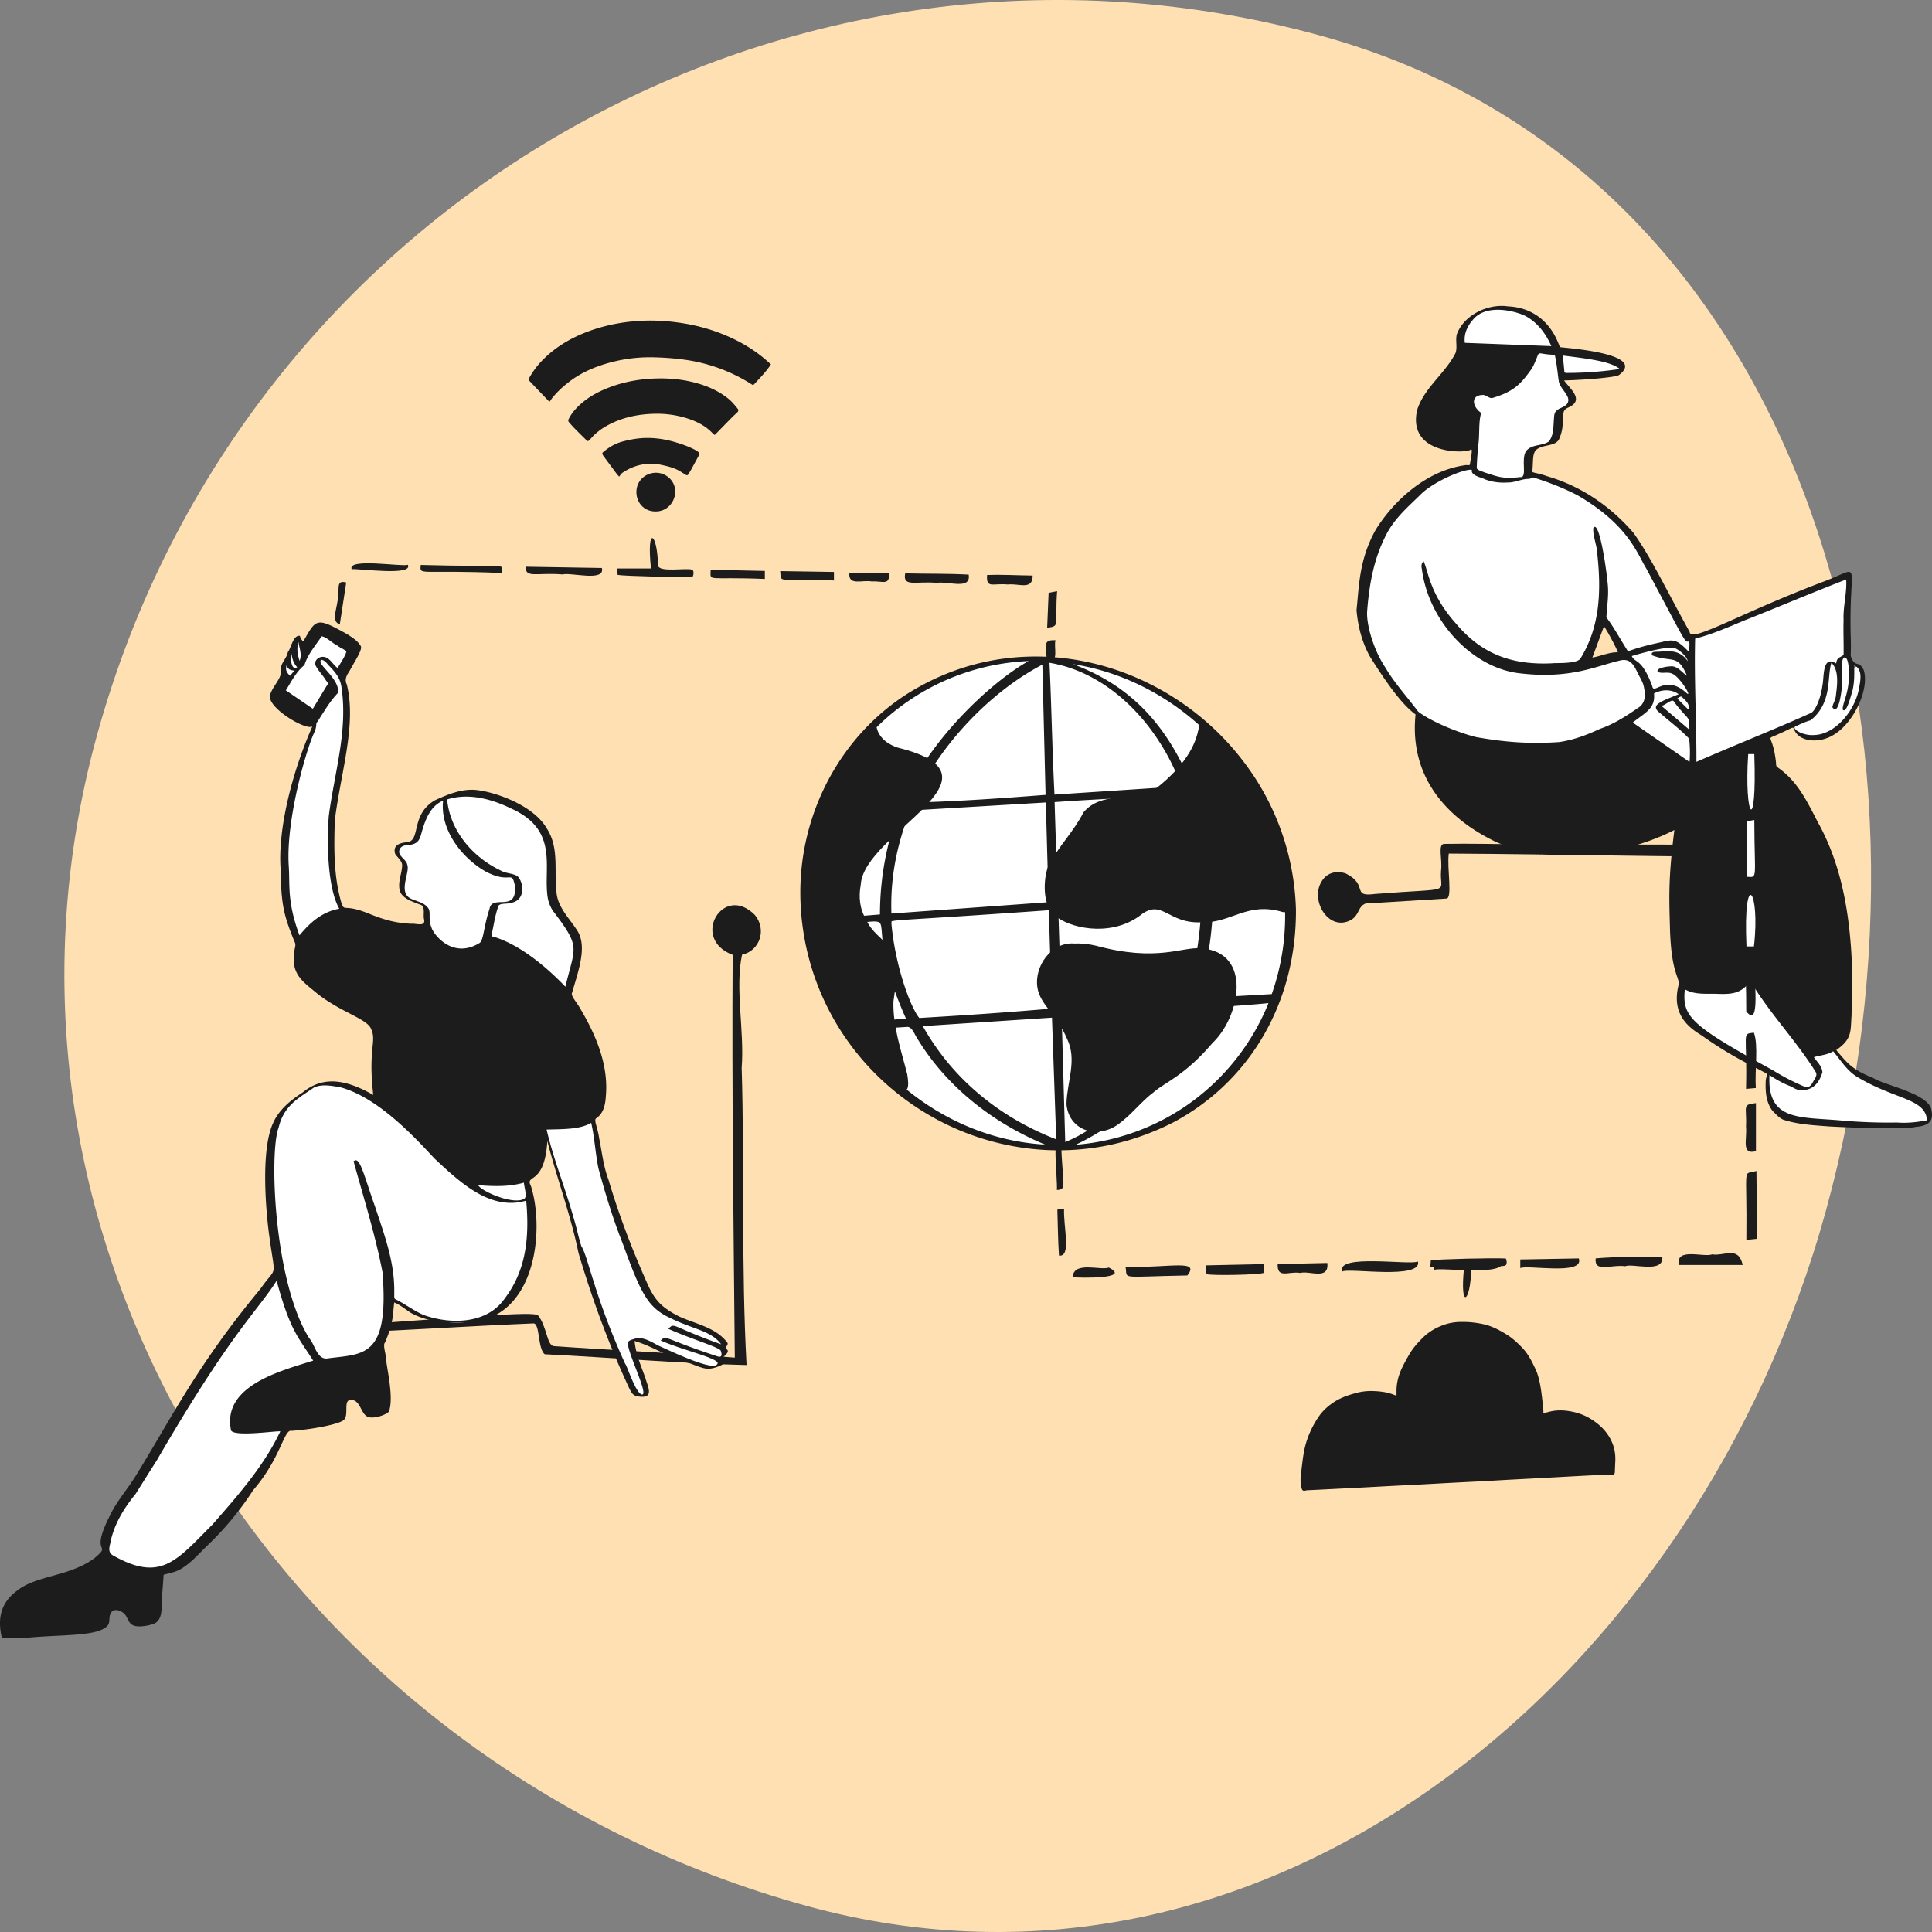 <svg width="120" height="120" viewBox="0 0 120 120" fill="none" xmlns="http://www.w3.org/2000/svg"><rect x="0" y="0" width="120" height="120" fill="#808080" stroke="none"/><g clip-path="url(#a)"><path d="M82.041 2.219c29.911 8.225 39.596 43.066 31.371 72.977-7.935 28.857-34.454 51.117-63.311 43.182-32.017-8.804-52.88-40.694-44.077-72.71C15.09 12.698 49.071-6.847 82.041 2.219Z" fill="#FFE0B3"/><g clip-path="url(#b)"><path d="M45.507 59.307c-2.662-1.002-.577-4.467 1.38-2.474.753.909.3 2.228-.798 2.467-.445 2.072.155 4.74-.022 7.023.182 6.166-.032 12.286.303 18.463-4.161-.097-8.342-.465-12.533-.67-.453-.34-.288-1.953-.714-1.915-4.152.166-8.346.464-12.555.611-.22.062-.513-.145-.33-.4 9.67-.672 12.604-.933 13.163-.735.587.714.555 1.936 1.026 1.936 3.882.275 7.442.416 11.213.711-.08-8.355-.187-16.673-.133-25.017Z" fill="#1C1C1C"/></g><g clip-path="url(#c)"><path d="M89.986 53.018c-.124.912.258 2.83-.164 2.794l-4.403.272c-1.255-.146-.778.763-1.632 1.119-1.333.577-2.44-1.336-1.673-2.496.33-.513.92-.653 1.483-.45 1.444.724.295 1.471 1.81 1.269 5.04-.399 3.983.034 4.1-1.454.095-.687-.233-1.665.21-1.656 1.59-.03 3.123.017 4.732.02 19.472.09 15.791-.177 16.252.778-6.892.028-13.782-.16-20.715-.196Z" fill="#1C1C1C"/></g><g clip-path="url(#d)"><path d="M21.962 72.131c.436-.444.906 1.756 1.024 1.9.407 1.254.877 2.442 1.172 3.738.569 1.773.112 2.846.462 2.956 5.62 3.68 8.677-.78 8.062-6.152-2.898.855-5.576-2.586-7.065-4.066-1.476-1.35-2.959-2.627-4.588-2.999-.562-.089-1.216-.19-1.68.127-1.134.805-1.69 1.137-2.009 2.287-.94 3.702.368 10.843 1.77 13.034.604.918.682 1.503 1.234 1.42 1.195-.166 2.313-.142 2.908-1.04 1.715-2.993-.747-8.737-1.29-11.205Z" fill="#fff"/><path d="M20.244 84.465a.752.752 0 0 0 .112-.008c.183-.026.368-.047.546-.068.974-.112 1.895-.218 2.418-1.008 1.362-2.377.161-6.356-.716-9.261-.232-.767-.432-1.431-.552-1.957.022-.013.036-.009.043-.007.227.055.514.99.652 1.44.09.293.13.417.165.472.116.356.238.712.357 1.055.295.857.6 1.744.81 2.664l.001.007c.316.985.312 1.75.309 2.256-.003.42-.004.677.195.75 1.545 1.01 2.807 1.357 3.809 1.357.85 0 1.513-.25 2.007-.554.904-.557 1.601-1.525 2.016-2.8.403-1.237.523-2.704.347-4.24l-.011-.096-.094.027c-2.459.726-4.78-1.729-6.317-3.353a30.29 30.29 0 0 0-.667-.692c-1.509-1.38-2.996-2.648-4.627-3.02l-.006-.001c-.554-.088-1.245-.198-1.739.14l-.205.145c-.986.696-1.529 1.08-1.835 2.187-.968 3.808.403 10.949 1.779 13.1.174.264.302.497.415.702.248.451.42.763.788.763Zm1.838-12.475a.247.247 0 0 0-.178.084l-.032.031.01.044c.119.54.326 1.225.565 2.018.869 2.877 2.059 6.817.734 9.128-.479.722-1.322.82-2.297.932-.18.02-.365.042-.552.067-.323.049-.45-.157-.733-.671a9.858 9.858 0 0 0-.421-.713c-.676-1.057-1.363-3.38-1.75-5.917-.43-2.813-.433-5.382-.008-7.051.29-1.05.785-1.399 1.771-2.095l.205-.145c.438-.3 1.064-.201 1.617-.113 1.591.364 3.06 1.616 4.549 2.978.197.197.422.434.66.686 1.367 1.445 3.345 3.536 5.528 3.536.284 0 .571-.035.861-.112.327 3.065-.57 5.722-2.297 6.787-1.038.64-2.86 1.02-5.65-.807l-.009-.006-.01-.004c-.096-.03-.095-.267-.093-.597.003-.515.008-1.294-.315-2.303-.211-.928-.518-1.817-.814-2.677a65.06 65.06 0 0 1-.36-1.064l-.004-.015-.01-.012a3.97 3.97 0 0 1-.145-.431c-.248-.806-.477-1.48-.77-1.551a.227.227 0 0 0-.052-.007ZM17.41 88.906c-3.053.155-3.433.494-3.006-1.334.824-2.005 3.197-2.418 5.049-3.06-1.584-2.253-1.797-3.318-2.273-4.962-5.397 7.194-6.135 9.08-7.452 11.175-1.325 2.242-2.707 3.574-2.925 5.378-.203.966 2.963 1.528 3.42 1.081 2.438-1.038 6.814-7.119 7.187-8.278Z" fill="#fff"/><path d="M9.496 97.557c.37 0 .678-.057.844-.186 2.493-1.097 6.884-7.174 7.278-8.399l.097-.3-.316.016c-.454.023-.845.05-1.19.073-.924.064-1.535.106-1.677-.06-.12-.141-.023-.62.08-1.063.66-1.579 2.354-2.109 3.992-2.622.32-.1.623-.195.92-.298l.273-.095-.166-.237c-1.425-2.027-1.717-3.055-2.121-4.478l-.12-.418-.122-.42-.262.35c-4.192 5.586-5.588 7.994-6.607 9.752-.301.52-.562.969-.856 1.436l-.003.006a31.816 31.816 0 0 1-1.22 1.874c-.844 1.23-1.574 2.293-1.732 3.58-.049.25.025.615.635.95.582.32 1.546.539 2.273.539Zm7.576-8.415c-.83 1.656-4.758 6.915-6.934 7.841l-.037.016-.03.029c-.2.196-1.73.106-2.638-.392-.174-.096-.459-.286-.416-.488l.003-.019c.143-1.184.812-2.16 1.66-3.395.382-.556.814-1.186 1.234-1.896.297-.473.56-.925.862-1.447.992-1.712 2.343-4.042 6.316-9.358.384 1.352.692 2.433 2.016 4.365-.205.067-.415.133-.634.202-1.659.52-3.54 1.108-4.272 2.889l-.007.016-.004.017c-.18.772-.224 1.188.01 1.462.283.333.833.295 2.038.213.251-.018.527-.037.833-.055ZM33.95 70.16c1.717 5.807 4.023 13.596 5.837 16.428.391.176.033-.612.011-.757-.25-.845-.71-1.577-.8-2.447.625-.647 1.486.006 2.138.31.737.34 1.407.628 2.184.88 1.024.44 1.531.273 1.059-.124-1.092-.438-2.24-.707-3.342-1.186.377-.429.962.18 1.4.239.695.138 2.53 1.169 2.376.545.024-.477-3.233-1.336-3.3-1.508.263-.369.53-.11.869.014.821.32 1.561.67 2.398.94.003 0 .006-.003.004-.006-1.096-1.257-3.091-1.135-4.259-2.377-1.063-1.247-1.406-2.853-2.024-4.338-1.817-4.924-1.402-5.469-1.781-7.032-.85.468-1.823.371-2.77.419Z" fill="#fff"/><path d="M39.884 86.696a.154.154 0 0 0 .107-.04c.116-.105.044-.358-.063-.678-.022-.066-.045-.134-.049-.16l-.002-.01a9.713 9.713 0 0 0-.342-.923c-.201-.49-.391-.954-.45-1.471.473-.455 1.107-.12 1.668.177.121.065.237.125.348.178.751.346 1.41.628 2.19.882.68.29 1.198.348 1.322.146.047-.077.055-.212-.181-.41l-.01-.008-.012-.005c-.5-.2-1.018-.368-1.52-.53a21.303 21.303 0 0 1-1.7-.604c.181-.109.415-.009.73.149.17.085.345.173.507.195.22.044.574.188.948.34.79.32 1.281.504 1.463.346.042-.036.085-.105.057-.23-.009-.34-.986-.704-2.36-1.18-.36-.125-.759-.263-.904-.335.14-.15.272-.099.509.013.068.032.138.065.214.093.279.109.554.223.82.334.529.22 1.028.427 1.581.606l.06.02.037-.054a.086.086 0 0 0-.006-.102c-.57-.653-1.38-.945-2.165-1.228-.754-.272-1.533-.553-2.096-1.152-.761-.893-1.158-2.003-1.542-3.077-.146-.408-.297-.83-.466-1.236-1.3-3.521-1.453-4.79-1.577-5.809a9.941 9.941 0 0 0-.2-1.212l-.026-.104-.093.052c-.66.363-1.385.377-2.153.392-.19.003-.388.007-.582.017l-.104.005.03.1c1.696 5.737 4.018 13.595 5.846 16.45l.013.02.023.01a.322.322 0 0 0 .13.033Zm-.165-.847c.007.04.027.1.054.181.036.108.144.431.11.502a.123.123 0 0 1-.04-.01c-1.804-2.836-4.099-10.58-5.785-16.285.158-.007.318-.01.474-.013.719-.013 1.462-.028 2.133-.362.088.39.128.718.173 1.091.125 1.028.28 2.306 1.587 5.848.169.407.319.826.464 1.232.389 1.088.791 2.213 1.574 3.13.593.632 1.39.92 2.163 1.198.692.25 1.352.487 1.867.949-.428-.151-.833-.32-1.256-.496a40.048 40.048 0 0 0-.826-.336 2.433 2.433 0 0 1-.202-.088c-.242-.114-.516-.243-.762.103l-.025.035.016.041c.034.089.215.158 1.042.445.476.165 1.067.37 1.52.565.703.304.733.44.731.465v.012l.003.012c.004.019.014.065-.003.079-.12.103-.826-.184-1.294-.375-.382-.155-.742-.301-.983-.35-.14-.018-.296-.096-.461-.18-.34-.17-.726-.364-1.017-.032l-.075.084.103.045c.605.263 1.23.465 1.836.66.495.16 1.006.326 1.496.522.138.118.144.18.137.19-.033.055-.374.108-1.12-.211l-.007-.003c-.774-.252-1.43-.533-2.176-.877a8.01 8.01 0 0 1-.34-.174c-.592-.312-1.328-.702-1.89-.12l-.026.028.003.038c.057.556.265 1.064.467 1.556.119.29.242.59.335.901Zm-11.95-36.192c.205 2.333 2.279 4.164 3.868 4.6.765.015.979.93.655 1.495-.281.392-.78.343-1.234.424-.33.303-.336 1.227-.452 1.537-.032.316-.246.425.18.507 1.718.605 3.075 1.787 4.33 3.066 1.255-4.138-.257-2.894-1.096-5.511-.197-1.324.195-2.78-.447-3.992-.887-1.76-4.357-2.705-5.804-2.126Z" fill="#fff"/><path d="m35.218 61.702.107-.352c.85-2.804.449-3.276-.158-3.991-.307-.362-.655-.771-.934-1.634-.066-.458-.06-.948-.054-1.422.01-.885.022-1.8-.413-2.622-.427-.847-1.454-1.594-2.816-2.045-1.254-.415-2.504-.484-3.262-.181l-.15.06.014.161c.205 2.333 2.25 4.304 4.027 4.791l.026.008h.028c.216.004.378.1.483.284a.95.95 0 0 1-.007.875c-.163.216-.441.248-.764.284-.106.012-.216.024-.325.044l-.063.011-.046.043c-.278.254-.36.78-.426 1.203a2.815 2.815 0 0 1-.083.417l-.01.027-.003.028a.824.824 0 0 1-.043.177c-.03.096-.073.227.003.357.076.128.226.176.379.206 1.726.611 3.054 1.807 4.233 3.008l.257.263Zm-6.379-11.998c.588 0 1.285.118 1.974.346 1.235.41 2.194 1.094 2.566 1.831.385.728.375 1.548.364 2.417-.006.497-.013 1.011.061 1.509l.003.018.005.017c.307.957.704 1.424 1.023 1.8.524.617.824.97.176 3.23-1.919-1.901-3.174-2.513-4.153-2.857l-.031-.009a1.147 1.147 0 0 1-.063-.013c.02-.06.043-.136.056-.23.04-.122.066-.287.095-.477.046-.292.113-.722.253-.907l.226-.028c.376-.042.8-.09 1.075-.472l.013-.019c.228-.399.233-.928.013-1.317a.965.965 0 0 0-.825-.503c-.783-.221-1.65-.788-2.326-1.52-.533-.576-1.184-1.505-1.34-2.713.236-.069.52-.103.835-.103Z" fill="#fff"/><path d="M27.518 49.73c-1.718.858-.847 2.794-2.235 2.764-.183.021-.362.07-.454.246-.201.437.483.654.486 1.064-.43 2.847.136 1.463 1.295 2.62.175.352-.012.755.169 1.118.484 1.323 2.1 1.767 3.076.96.302-.675.3-1.454.585-2.164.281-.729 1.818.304 1.51-1.464-.046-.19-.118-.421-.353-.391-2.158.127-4.393-2.887-4.079-4.753Z" fill="#fff"/><path d="M28.713 58.99c.44 0 .857-.146 1.194-.425l.015-.012.008-.017c.16-.36.238-.751.313-1.13.068-.346.139-.703.273-1.038.09-.234.345-.25.64-.268.274-.017.584-.036.765-.265.154-.196.19-.514.11-.975-.037-.153-.121-.5-.444-.459-.884.052-1.872-.452-2.71-1.384-.92-1.027-1.435-2.343-1.278-3.274l.027-.158-.144.072c-.902.45-1.117 1.192-1.29 1.787-.165.57-.284.98-.907.969h-.011c-.181.021-.404.073-.517.29-.137.297.058.506.231.691.124.133.242.259.246.405-.28 1.857-.151 1.976.386 2.137.23.068.544.162.923.537.071.153.07.321.067.5-.002.197-.004.402.094.601a2.162 2.162 0 0 0 2.01 1.415Zm1.075-.539c-.432.35-1.008.461-1.582.306a1.998 1.998 0 0 1-1.35-1.243l-.004-.009c-.082-.165-.08-.343-.078-.53.002-.195.004-.395-.09-.587l-.007-.012-.01-.01a2.109 2.109 0 0 0-1-.587c-.417-.125-.543-.162-.27-1.962v-.013c-.001-.213-.148-.37-.29-.521-.181-.195-.289-.324-.203-.508.06-.115.171-.174.384-.199.744.014.898-.52 1.061-1.086.163-.56.346-1.192 1.068-1.613-.086.963.437 2.244 1.34 3.25.87.969 1.906 1.493 2.845 1.437.137-.017.206.07.269.33.07.406.045.683-.078.84-.136.172-.384.187-.647.203-.307.019-.654.04-.782.371-.14.348-.212.713-.282 1.067-.075.38-.146.74-.294 1.076Zm-9.854-17.473c-.063.154-.01.241.107.376.47.595 1.386 1.447.71 1.921-.358.51-.684 1.018-1.031 1.53-1.56 4.298-2.574 9.295-1.12 13.291.664-.802 1.403-1.46 2.471-1.653-2.449-5.434 2.52-13.69-1.137-15.465Z" fill="#fff"/><path d="m18.544 58.42.182-.22c.562-.678 1.283-1.398 2.374-1.596l.206-.037-.086-.19c-1.152-2.559-.627-5.787-.164-8.635.517-3.184.965-5.933-1.051-6.91l-.157-.077-.066.162c-.099.242.011.4.133.541.073.092.154.188.24.29.317.372.71.837.67 1.149-.012.095-.065.172-.167.244l-.024.017-.016.023c-.227.322-.444.65-.655.966-.125.188-.25.377-.379.566l-.011.017-.007.02c-1.987 5.475-2.363 9.984-1.12 13.402l.098.269Zm2.298-2.095c-.967.233-1.645.835-2.181 1.448-1.102-3.308-.697-7.643 1.205-12.893.125-.184.247-.368.37-.552.204-.307.415-.625.634-.937a.702.702 0 0 0 .242-.304c.17 1.224-.093 2.845-.38 4.602-.459 2.827-.978 6.022.11 8.636Zm-.555-14.929c.202.167.363.367.489.597a9.484 9.484 0 0 0-.371-.457l-.118-.14Z" fill="#fff"/><path d="m17.754 42.879 1.676 1.144c1.048-1.786 1.04-1.442.743-1.865-.27-.452-.613-.692-.6-.99.408-.947 1.115.099 1.398.325.154-.348.756-1.022.431-1.109-1.153-.678-1.372-1.04-1.503-.764-.33.548-.817 1.045-.986 1.684-.492.408-.817 1.014-1.159 1.575Z" fill="#fff"/><path d="m19.5 44.334.118-.201c.281-.479.482-.798.63-1.031.344-.548.416-.662.178-.97a2.641 2.641 0 0 1-.07-.093c-.108-.18-.223-.324-.325-.452-.123-.153-.222-.277-.238-.377.06-.126.127-.201.19-.212.17-.031.474.287.637.457.081.085.151.158.214.209l.222.177.114-.26c.04-.089.126-.221.209-.35.216-.333.403-.621.313-.855a.327.327 0 0 0-.2-.192 13.168 13.168 0 0 1-.895-.579c-.322-.223-.483-.335-.667-.285a.35.35 0 0 0-.223.195 7.94 7.94 0 0 1-.33.487c-.257.36-.522.733-.656 1.178-.426.374-.726.874-1.017 1.36l-.136.225-.108.177 2.04 1.392Zm.623-1.879c-.024.064-.123.22-.245.414-.127.202-.294.467-.517.842l-1.314-.896.031-.052c.284-.473.577-.962.974-1.292l.054-.044.018-.068c.106-.398.35-.74.608-1.103.112-.157.227-.318.33-.483.07.04.18.116.287.19.213.148.503.35.917.594a3.175 3.175 0 0 1-.253.437l-.093.144c-.264-.276-.621-.64-1.015-.57-.224.04-.403.213-.533.513l-.016.037-.002.04c-.01.268.158.479.336.702.095.118.202.253.296.41l.009.013c.028.04.056.079.086.117l.042.055Zm12.415 31.003c-.928.261-1.868.23-2.836.156.524.649 2.432 1.167 2.866.84.213-.227-.028-.703-.03-.996Z" fill="#fff"/><path d="M32.116 74.774c.228 0 .44-.038.583-.146l.015-.011.013-.014c.222-.237.143-.582.079-.859a1.588 1.588 0 0 1-.05-.287l-.002-.286-.275.078c-.931.261-1.874.216-2.76.148l-.504-.04.318.394c.27.333.858.654 1.576.859.219.062.634.164 1.007.164Zm.303-.483c-.128.068-.559.08-1.19-.1a4.45 4.45 0 0 1-.81-.315c.62.024 1.281.004 1.937-.146l.025.112c.036.157.085.368.038.449ZM18.54 39.882c-.128.403-.055.785.067 1.164.16-.372-.008-.761-.067-1.164Z" fill="#fff"/><path d="m18.596 41.28.087-.202c.129-.3.062-.609-.003-.907a4.422 4.422 0 0 1-.058-.3l-.051-.351-.108.337c-.141.443-.046.862.067 1.214l.066.209Zm-.04-.904c.02.102.035.202.037.3a1.838 1.838 0 0 1-.037-.3Zm-.27 1.274c-.244-.012-.425-.079-.474-.344-.095.258-.03.455.208.667l.266-.323Z" fill="#fff"/><path d="m18.029 42.091.423-.515-.162-.008c-.255-.013-.363-.088-.398-.277l-.054-.293-.103.28c-.106.287-.035.52.23.757l.064.056Zm.098-.377-.115.14a.512.512 0 0 1-.156-.273.5.5 0 0 0 .271.133Z" fill="#fff"/><path d="M18.461 41.44c-.237-.237-.303-.523-.357-.829-.067.205-.03 1.089.357.828Z" fill="#fff"/><path d="M18.33 41.569c.05 0 .11-.016.177-.062l.083-.055-.07-.07c-.221-.22-.283-.485-.336-.785l-.057-.323-.101.312c-.053.162-.058.766.168.936.04.03.087.046.137.047Zm-.127-.342c.034.062.073.122.117.177a.06.06 0 0 1-.028-.013c-.038-.028-.067-.089-.089-.164Z" fill="#fff"/><path d="M1.77 101.716c1.912-.181 4.04-.085 4.75-.611.389-.223.206-.557.33-.843.157-.436.67-.234.886-.017.188.206.247.578.518.697.35.191 1.308-.018 1.464-.186.394-.325.3-.933.341-1.413.022-.523.074-1.003.103-1.534.318-.084.681-.152.988-.31.666-.364 1.163-.96 1.709-1.484a18.858 18.858 0 0 0 2.863-3.456c1.747-2.016 1.911-3.836 2.4-3.687 1.444-.107 2.937-.426 3.212-.661.375-.28-.042-1.248.441-1.256.57-.042.621.752.985.999.336.254 1.298-.09 1.404-.297.316-.906-.177-2.808-.18-3.248-.028-.387-.22-.87-.065-1.03.546-1.29.465-1.72.57-2.48.374.153.674.412 1.023.641.923.516 1.991.63 3.04.61 4.717.187 5.32-5.654 4.423-8.49-.4-.754.859.024 1.02-2.796.59 2.328 1.453 4.592 1.935 6.956.858 2.89 1.89 5.712 3.17 8.444.115.223.211.418.492.463 1.09.19.651-.574.496-1.128-.273-.77-.601-1.49-.672-2.306 1.182.346 2.228 1.092 3.438 1.388.897.335 1.088.462 1.825.169.165-.08.42-.16.222-.364-.149-.23.564-.461.202-.71-.067-.153.184-.247.058-.403-.734-.937-1.938-1.131-2.97-1.6-1.065-.542-1.462-.977-1.877-1.811-.983-2.178-1.843-4.396-2.521-6.692-.316-.834-.402-1.701-.577-2.57-.105-.71-.363-1.16-.175-1.246.548-.387.573-1.048.608-1.658.079-1.85-.696-3.62-1.626-5.178-.162-.31-.583-.77-.496-.94.401-1.39.953-2.867.34-3.857-.458-.723-1.101-1.337-1.272-2.173-.233-1.39.193-2.92-.628-4.183-.805-1.412-3.072-2.23-4.302-2.388-.92-.119-1.794.24-2.637.623-1.576.902-.847 2.56-1.778 2.615-.532.049-.854.248-.701.731.174.255.46.45.427.753-.028.539-.336 1.132-.085 1.672.253.401.755.53 1.185.713.38.071.188.634.261.902.119.506-.481.26-.77.291-1.084-.041-1.854-.304-2.707-.651-1.547-.619-1.445-.05-1.658-.659-.484-1.66-.46-3.41-.406-5.122.38-3.009 1.362-5.956.744-8.433-.156-.311-.01-.567.176-.845.334-.624.78-1.274.703-1.516-.182-.344-.55-.562-.859-.763-1.944-1.088-1.916-.95-2.723.452a.627.627 0 0 1-.209-.347c-.426-.064-.553.78-.747 1.007-.086.454-.544.752-.42 1.233-.046.494-.508.883-.667 1.376-.352.765 2.205 2.292 2.607 2.01-1.333 3.01-2.15 6.53-1.97 8.868.028 2.2.198 2.872.853 4.481.073.142.075.234.036.405-.349 1.644.509 2.095 1.41 2.861 1.554 1.205 3.141 1.556 3.34 2.225.2.411.06.953.045 1.384-.083.904-.03 1.773.07 2.665-1.498-.85-3.013-1.293-4.388-.152-.757.486-1.474 1.078-1.831 1.89-.845 1.822-.381 6.03-.244 6.991.385 2.85.496 1.802-.545 3.316-3.958 4.765-5.564 8.097-7.75 11.618-.528.857-1.184 1.576-1.61 2.482-1.3 2.563.205 1.646-.94 2.619-1.58 1.175-3.628 1.054-4.837 2.044-1.112.826-1.158 1.894-.93 2.901.54-.003 1.113.001 1.66-.001Zm20.192-29.585c.626 2.277 1.343 4.545 1.795 6.877.437 5.4-1.218 5.068-3.449 5.371-.627.057-.764-.9-1.096-1.25-2.187-3.465-2.506-11.516-1.905-13.096.335-1.39 1.258-1.838 2.197-2.487.509-.23 1.1-.102 1.628-.016 2.395.64 4.71 3.206 5.872 4.445 1.523 1.415 3.436 3.26 5.678 2.598.22 2.37-.04 4.374-1.326 6.07-1.122 1.626-3.382 1.616-5.015 1.045-.612-.255-1.125-.66-1.72-.961-.187-.056-.116-.221-.134-.388.05-1.893-.605-3.62-1.187-5.382-.721-2.028-.954-3.183-1.338-2.826ZM17.41 88.906c-1.024 2.162-2.64 3.986-4.207 5.779-2.25 2.251-3.206 3.612-6.19 1.92-.396-.228-.154-.665-.108-1.014.263-1.055.834-1.963 1.519-2.803.434-.686.85-1.361 1.291-2.043 4.666-8.041 6.246-9.265 7.466-11.195.837 3.074 1.296 3.433 2.272 4.962-2.038.641-5.686 1.572-5.1 4.341.235.404 2.914 0 3.057.053ZM33.95 70.16c1.124-.032 2.092-.013 2.77-.42.213.93.258 1.91.455 2.852.43 1.574.9 3.127 1.503 4.644 1.17 3.217 1.576 4.017 3.065 4.683 1.327.645 2.44.746 3.048 1.578-3.097-1.094-2.883-1.394-3.277-.957 1.605.703 3.144 1.13 3.255 1.36.165.512-.15.366-.389.286-3.191-1.055-2.973-1.285-3.343-.922 1.63.707 4.126 1.203 3.411 1.541-.545.23-3.386-1.168-3.471-1.188-.491-.235-1-.624-1.56-.464-.18.063-.49.114-.411.364.058.693 1.367 3.295.824 3.086-.392-.188-.883-1.784-1-1.896-1.916-4.207-2.298-6.654-2.723-7.308-.184-.573-.297-1.171-.478-1.749-.517-1.857-1.24-3.607-1.679-5.49Zm-6.18-20.503c1.309-.416 2.725-.044 3.931.54 3.101 1.368 1.997 3.743 2.328 5.618.056.26.149.498.292.73 1.787 2.34 1.4 2.2.796 4.741-1.347-1.407-2.95-2.645-4.44-3.098-.268-.019-.093-.26-.08-.427.104-.491.175-.97.351-1.45.025-.236.568-.148.725-.223 1.02-.118.861-1.324.454-1.676-.337-.19-.692-.15-1.035-.346-1.758-.84-3.134-2.475-3.322-4.409Zm-.25.073c-.199 1.919 1.287 3.645 2.666 4.414 1.522.79 1.582-.129 1.789.841.18 1.755-1.427.527-1.57 1.466-.38 1.146-.363 2-.642 2.133-1.722 1.035-2.91-.66-2.966-.99-.218-.502-.014-.953-.204-1.195-.254-.338-.653-.398-1.022-.558-.902-.372-.09-1.643-.272-2.12-.063-.387-.672-.555-.46-.999.191-.33.646-.161.948-.344.29-.138.347-.487.434-.786.228-.757.528-1.529 1.298-1.862Zm-7.585-8.752c.273.02.392.283.584.455.355.371.627.74.69 1.254.41 2.7-.444 5.339-.788 7.998-.141 1.89-.044 4.53.651 5.758-1.068.193-1.807.851-2.47 1.653-.782-2.099-.585-3.125-.667-4.302-.191-2.917 1.142-7.409 1.598-8.327.079-.173.11-.348.117-.542.434-.642.787-1.306 1.315-1.857.208-.611-.736-1.43-.938-1.733-.086-.098-.166-.209-.092-.357Zm-2.18 1.9c.337-.536.653-1.174 1.156-1.569.198-.667.681-1.206 1.066-1.786.308.038.672.435.99.583.157.141.533.257.543.396-.132.369-.351.657-.538.991-.25-.174-.401-.49-.677-.636-.326-.176-.76.05-.722.418.16.356.47.645.678.992.122.163.16.174.03.348l-.85 1.407-1.676-1.143Zm14.784 30.58c.039.388.211.826.034.992-.656.422-2.69-.458-2.87-.836.968.075 1.907.105 2.836-.156ZM18.54 39.882c.05.37.23.78.067 1.164-.122-.38-.195-.761-.067-1.164Zm-.255 1.768-.266.323c-.239-.212-.303-.409-.208-.667.049.265.23.331.474.344Zm.176-.21c-.402.265-.424-.665-.358-.829.054.306.12.592.358.828Z" fill="#1C1C1C"/></g><g clip-path="url(#e)"><path d="M86.74 86.67v-.3c.002-.564.17-1.084.426-1.579.126-.247.26-.49.404-.727.214-.357.49-.663.784-.957.41-.41.897-.679 1.44-.856a3.327 3.327 0 0 1 1-.143c.453-.006.901.043 1.343.14.53.118 1.001.368 1.459.653.358.223.662.51.953.812.294.303.504.666.688 1.044.094.195.195.389.26.594.14.435.212.887.267 1.34.037.295.066.59.096.885.006.069 0 .139 0 .203.17-.041.34-.09.513-.125.406-.083.813-.06 1.217.016.44.08.853.236 1.23.471.564.352 1.024.803 1.298 1.428.173.395.234.8.209 1.225-.012.207-.017.414-.026.62-.002.033-.002.069-.015.097-.027.056-.063.106-.139.092-.23-.042-.46-.004-.688.006-.61.026-1.22.059-1.83.091l-1.914.105-1.801.094c-.629.034-1.257.072-1.886.105-.6.032-1.201.06-1.802.092-.656.034-1.313.072-1.97.106-.6.032-1.201.06-1.802.092-.642.033-1.285.07-1.928.103l-1.323.066-1.52.077c-.165.008-.33.014-.493.023a.562.562 0 0 0-.122.024c-.089.026-.162 0-.198-.083a.714.714 0 0 1-.046-.162 2.27 2.27 0 0 1-.032-.674c.058-.458.102-.918.177-1.372.14-.85.47-1.625.957-2.332.22-.32.505-.58.822-.805.436-.31.928-.488 1.438-.626a3.53 3.53 0 0 1 1.016-.135c.475.013.947.055 1.394.242a.72.72 0 0 0 .093.03c.017.003.035 0 .051 0Z" fill="#1C1C1C"/></g><g clip-path="url(#f)" fill="#1C1C1C"><path d="m34.127 24.96-.805-.84c-.136-.143-.272-.284-.407-.428-.1-.107-.1-.112-.029-.242a5.03 5.03 0 0 1 .95-1.217c.912-.88 2.008-1.44 3.205-1.82a11.028 11.028 0 0 1 2.4-.46c.931-.08 1.858-.039 2.781.095 1.172.17 2.295.5 3.362 1.015.767.369 1.474.83 2.11 1.398l.192.175c-.328.48-.717.882-1.105 1.292l-.348-.213a10.35 10.35 0 0 0-3.826-1.36 16.76 16.76 0 0 0-1.894-.158 9.517 9.517 0 0 0-3.002.373c-.897.26-1.735.64-2.468 1.23a5.852 5.852 0 0 0-.92.891c-.067.083-.126.173-.196.27Z"/><path d="M36.522 27.406c-.05-.037-.097-.064-.134-.101-.236-.23-.47-.462-.701-.697-.118-.12-.225-.248-.338-.371-.06-.066-.068-.126-.025-.212.164-.332.397-.607.665-.858.511-.478 1.111-.81 1.757-1.066 1.018-.404 2.08-.582 3.172-.596.813-.01 1.612.08 2.394.303.692.196 1.34.49 1.906.94.237.188.427.421.614.656.043.054.03.142-.017.188-.148.143-.299.283-.443.429-.312.315-.62.633-.93.95-.013.014-.03.024-.057.045-.037-.03-.078-.056-.11-.09-.405-.438-.913-.709-1.47-.9a6.203 6.203 0 0 0-2.223-.323c-.898.027-1.768.195-2.586.584-.512.244-.972.557-1.337 1-.036.043-.087.075-.137.119Z"/><path d="M38.445 29.594c-.051-.06-.105-.116-.152-.178-.28-.375-.56-.75-.835-1.127-.032-.044-.037-.107-.052-.153.381-.345.8-.59 1.279-.716.299-.079.604-.143.91-.18.824-.1 1.63.005 2.42.246.36.11.711.234 1.047.4.088.044.175.091.256.148.13.09.14.161.065.299-.147.267-.29.537-.438.804a6.554 6.554 0 0 1-.196.328c-.04.064-.086.07-.163.022-.114-.068-.225-.141-.338-.21-.334-.202-.705-.3-1.08-.382a3.33 3.33 0 0 0-.895-.087c-.548.03-1.05.205-1.514.492-.113.07-.217.15-.272.28l-.042.014Z"/><path d="M41.94 30.56c-.02.641-.517 1.22-1.235 1.21-.773-.01-1.19-.628-1.177-1.232.014-.713.591-1.172 1.211-1.175.614-.003 1.215.489 1.202 1.197Z"/></g><g clip-path="url(#g)"><path d="M88.535 35.24c1.52 4.658 4.787 6.616 9.402 5.816a.11.11 0 0 0 .044-.018c.721-.498 1.219-2.82 1.236-3.145v-.007c.426-2.96-.44-4.964-.233-5.111.455-.494.944 3.867.897 3.876-.074 2.186-.293 1.342.439 2.501l.003.006c.311.42.684 1.313.849 1.271.637-.227 1.239-.365 1.9-.52 1.064-.288 1.199-.018 1.659.424a.11.11 0 0 0 .185-.064c.015-.1.021-.215.016-.315-.003-.057-.047-.106-.104-.106-.153 0-.209-.146-.298-.3-3.003-5.363-2.972-6.534-6.252-8.618a.113.113 0 0 0-.01-.005c-3.74-1.94-3.121-.982-4.772-.949-.56.059-1.989-.32-2.083-.688a.111.111 0 0 0-.123-.085c-1.994.278-3.566 1.855-4.805 3.36a.13.13 0 0 0-.008.01c-1.382 2.074-1.715 5.373-1.486 6.289.486 2.351 1.845 3.687 3.085 5.325a.111.111 0 0 0 .024.023c1.348.973 3.434 1.62 4.317 1.687a.1.1 0 0 1 .008.001c4.208.692 6.697-.032 9.528-2.099a.118.118 0 0 0 .023-.02c.644-.8-.575-2.967-1.089-2.775-1.654.295-3.178.995-4.901.895h-.012c-5.421.353-7.659-4.96-7.654-6.625 0-.126.176-.153.215-.034Z" fill="#fff"/><path d="M95.248 46.375c.901 0 1.726-.092 2.508-.276 1.45-.34 2.786-.995 4.328-2.12a.32.32 0 0 0 .064-.061c.525-.65.066-1.904-.427-2.587-.317-.439-.624-.626-.889-.542-.567.102-1.123.25-1.66.395-1.066.287-2.073.558-3.173.494a.31.31 0 0 0-.04 0c-1.941.126-3.631-.472-5.022-1.78a8.405 8.405 0 0 1-2.144-3.356c1.699 3.85 4.85 5.484 9.182 4.732a.33.33 0 0 0 .133-.053c.823-.57 1.308-2.981 1.33-3.31.134-.933.141-1.774.094-2.494.073.522.123.97.13 1.155l-.003.072c-.019.558-.048.921-.067 1.162-.045.567-.042.619.226.997.075.107.178.253.314.468a5.947 5.947 0 0 1 .375.622c.292.528.453.819.719.752l.02-.007c.602-.214 1.185-.35 1.802-.496l.083-.02c.841-.227.973-.097 1.324.251l.122.12a.334.334 0 0 0 .337.075.33.33 0 0 0 .222-.266 1.91 1.91 0 0 0 .018-.36.33.33 0 0 0-.318-.316c-.02-.02-.053-.081-.076-.122l-.037-.067c-.682-1.218-1.198-2.2-1.652-3.067-1.522-2.901-2.092-3.986-4.674-5.627a.36.36 0 0 0-.026-.015c-2.791-1.448-3.252-1.319-3.95-1.123-.248.07-.504.14-.93.15h-.018c-.546.058-1.736-.313-1.846-.526a.334.334 0 0 0-.367-.245c-2.117.294-3.755 1.992-4.946 3.438a.344.344 0 0 0-.021.029c-1.39 2.084-1.777 5.409-1.518 6.46.412 1.987 1.41 3.243 2.468 4.571.217.272.44.553.657.839.02.026.043.05.07.069 1.386 1 3.492 1.655 4.424 1.728 1.042.17 1.984.257 2.854.257Zm6.563-2.747c-1.487 1.084-2.77 1.713-4.157 2.04-1.48.347-3.13.35-5.193.01a.341.341 0 0 0-.026-.002c-.895-.068-2.917-.723-4.192-1.637a45.73 45.73 0 0 0-.652-.833c-1.025-1.287-1.992-2.503-2.382-4.39l-.003-.008c-.218-.872.106-4.082 1.453-6.108 1.123-1.363 2.654-2.957 4.577-3.264.281.503 1.724.814 2.273.762.477-.01.784-.097 1.03-.166.597-.167.991-.277 3.624 1.088 2.478 1.575 3.033 2.633 4.514 5.456.456.87.973 1.855 1.66 3.08l.034.062.003.005c-.292-.182-.645-.221-1.356-.03l-.071.017c-.596.14-1.161.273-1.749.475a5.513 5.513 0 0 1-.303-.507 6.435 6.435 0 0 0-.39-.648 10.471 10.471 0 0 0-.325-.483c-.107-.152-.145-.207-.158-.267-.016-.074-.006-.204.013-.44.031-.385.054-.77.067-1.157l.002-.013c.016-.138-.096-1.137-.236-2.009-.313-1.949-.555-2.06-.684-2.119a.306.306 0 0 0-.348.067c-.161.133-.116.372-.011.918.158.83.453 2.373.173 4.327a.295.295 0 0 0-.003.027c-.02.387-.52 2.507-1.12 2.96-2.241.384-4.153.103-5.683-.835-1.55-.951-2.71-2.578-3.446-4.835a.33.33 0 0 0-.568-.113.33.33 0 0 0-.08.215c-.001.574.227 1.415.611 2.249.33.718.933 1.77 1.923 2.7a6.934 6.934 0 0 0 4.844 1.916c.167 0 .335-.006.505-.017 1.169.067 2.255-.226 3.306-.508.533-.143 1.085-.292 1.639-.39l.033-.009c.103.008.427.312.698.884.308.65.367 1.249.154 1.53Zm-3.645-12.506Zm7.12 8.628c-.058 2.465.081 4.926.082 7.402a.095.095 0 0 0 .013.052.11.11 0 0 0 .14.048c2.321-1.018 4.691-1.931 7.001-2.995a.107.107 0 0 0 .036-.026c1.067-1.159.331-3.575 1.369-3.086a.116.116 0 0 0 .093.001.12.12 0 0 0 .038-.028.125.125 0 0 0 .023-.04c.154-.49.507-.14.429-.646l-.001-.013c-.077-3.07.202-3.669.175-4.275a.11.11 0 0 0-.15-.097c-4.818 1.882-7.867 3.283-9.165 3.6a.106.106 0 0 0-.083.104Z" fill="#fff"/><path d="M105.476 47.484c.046 0 .092-.01.134-.029.964-.423 1.955-.835 2.913-1.234 1.347-.56 2.74-1.14 4.092-1.762a.338.338 0 0 0 .107-.078c.561-.61.662-1.493.743-2.204.039-.342.092-.81.2-.87.014-.009.066-.01.168.039a.332.332 0 0 0 .46-.202c.04-.128.074-.14.15-.169.183-.067.344-.183.287-.57-.051-2.062.061-3.006.127-3.57.034-.283.058-.488.049-.7a.333.333 0 0 0-.453-.294c-1.942.758-3.617 1.447-4.964 2-1.982.816-3.414 1.405-4.173 1.59a.328.328 0 0 0-.179.114.325.325 0 0 0-.073.2c-.034 1.448 0 2.917.033 4.339.024 1.005.048 2.044.048 3.068a.334.334 0 0 0 .15.278.332.332 0 0 0 .181.054Zm6.933-3.42c-1.338.616-2.72 1.191-4.056 1.748-.908.378-1.845.767-2.764 1.168-.002-.973-.025-1.955-.048-2.907-.032-1.388-.066-2.822-.035-4.233.803-.21 2.149-.764 4.152-1.588 1.31-.538 2.931-1.205 4.804-1.939-.005.132-.023.277-.045.47-.069.576-.183 1.542-.13 3.641 0 .014.002.028.004.042a.675.675 0 0 1 .008.09l-.009.003a.6.6 0 0 0-.378.34c-.177-.06-.332-.053-.463.02-.307.17-.359.629-.426 1.208-.072.64-.163 1.433-.614 1.938ZM96.584 22.122a.11.11 0 0 0-.097-.089c-1.383-.133-.751-.153-1.295.788-.81 1.252-1.554 1.65-2.547 1.899a.106.106 0 0 1-.046.002c-.204-.039-.354-.23-.595-.186-.785.12-.398.775-.044 1.108a.11.11 0 0 1 .028.115c-.194.598-.056 1.248-.169 1.88a.083.083 0 0 0-.001.011c-.052.95-.153 1.273-.06 1.473.011.024.03.043.053.054.836.4 1.77.612 2.686.442a.112.112 0 0 0 .072-.047c.261-.38-.143-1.392.355-1.687.437-.317 1.073-.219 1.318-.51a.147.147 0 0 0 .012-.017c.45-.712.043-1.678.525-1.928.184-.126.457-.172.582-.384a.138.138 0 0 0 .01-.021c.203-.536-.556-.909-.583-1.454-.02-.51-.11-.96-.204-1.449Z" fill="#fff"/><path d="M93.85 29.815c.23 0 .454-.02.673-.06a.252.252 0 0 0 .16-.105c.137-.198.127-.492.118-.803-.012-.352-.023-.716.194-.844l.01-.007c.192-.138.433-.19.667-.239.268-.056.521-.11.676-.294a.294.294 0 0 0 .023-.031c.238-.378.255-.801.27-1.175.016-.38.034-.618.202-.705l.014-.009c.053-.036.119-.066.189-.098.154-.072.33-.152.434-.33a.277.277 0 0 0 .02-.042c.14-.37-.084-.67-.282-.934-.145-.194-.282-.377-.292-.576-.02-.493-.103-.931-.192-1.395l-.013-.073a.25.25 0 0 0-.22-.2c-.108-.011-.203-.02-.287-.03-.667-.067-.787-.08-.895.3-.036.124-.09.312-.246.583-.786 1.214-1.496 1.593-2.456 1.835a.727.727 0 0 1-.174-.076c-.12-.064-.269-.143-.464-.108-.376.057-.508.235-.55.374-.099.314.162.709.421.958-.111.356-.114.727-.117 1.086a4.783 4.783 0 0 1-.054.825c-.02.356-.045.619-.066.83-.036.366-.055.55.019.709a.25.25 0 0 0 .12.12c.71.34 1.425.514 2.098.514Zm.61-.332c-.795.145-1.687-.003-2.58-.428-.037-.092-.02-.26.01-.556.02-.202.046-.478.066-.84.05-.282.053-.566.055-.84.002-.36.005-.698.109-1.018a.247.247 0 0 0-.065-.259c-.216-.203-.416-.513-.362-.686.036-.115.2-.163.332-.184.099-.018.173.019.287.08.075.04.16.086.26.105a.251.251 0 0 0 .107-.004c1.005-.252 1.795-.667 2.63-1.957l.003-.006a2.6 2.6 0 0 0 .274-.65.566.566 0 0 1 .044-.126c.04-.025.268-.002.556.027.079.009.167.018.266.027l.01.052c.087.453.168.881.187 1.355.014.285.191.522.347.73.206.275.325.458.245.67-.06.102-.182.158-.311.218-.075.034-.152.07-.222.116-.313.168-.328.541-.344.937-.013.339-.029.723-.227 1.037-.094.113-.293.154-.522.203-.248.052-.53.111-.767.282-.353.213-.338.678-.325 1.087.008.247.016.502-.062.628Zm14.342 31.59a.11.11 0 0 0-.18-.01c-.604.744-1.268.674-1.976.667-.655-.025-1.276.059-1.863-.215a.11.11 0 0 0-.154.09c-.131 1.478.843 2.095 1.856 2.742 1.661 1.137 2.741 1.6 3.789 2.222.883.523 1.864 1.02 2.032.944.248-.081.623-.738.47-.948-1.228-1.926-2.773-3.538-3.974-5.492Z" fill="#fff"/><path d="M112.275 67.74a.26.26 0 0 0 .113-.02c.276-.1.515-.503.599-.761.071-.217.062-.391-.026-.518-.594-.93-1.268-1.797-1.921-2.637-.703-.905-1.43-1.84-2.049-2.847a.336.336 0 0 0-.261-.157.335.335 0 0 0-.28.122c-.493.607-1.002.6-1.647.589l-.152-.003a11.78 11.78 0 0 0-.457-.005c-.469 0-.911 0-1.318-.189a.328.328 0 0 0-.417.123.331.331 0 0 0-.051.15c-.143 1.604.918 2.282 1.944 2.939l.011.007c1.125.769 1.986 1.233 2.746 1.642.366.198.712.384 1.051.585 1.419.84 1.915.98 2.115.98Zm.315-1.055c.025.132-.208.547-.344.613-.16-.018-.821-.306-1.859-.92a28.844 28.844 0 0 0-1.068-.594c-.75-.404-1.601-.862-2.709-1.62l-.019-.012c-.958-.613-1.791-1.146-1.751-2.372.448.167.908.166 1.354.166.145 0 .295 0 .444.006h.006l.151.002c.638.01 1.296.021 1.898-.634.614.977 1.316 1.881 1.997 2.756.647.833 1.316 1.694 1.899 2.608l.001.001Z" fill="#fff"/><path d="M110.064 66.867a.11.11 0 0 0-.167.092c-.058 2.534 1.81 2.415 3.669 2.576 2.607.216 4.851.291 6.026.07a.11.11 0 0 0 .088-.125c-.16-.976-1.34-1.193-2.132-1.556l-.007-.004a11.506 11.506 0 0 1-2.257-1.079l-.013-.01c-2.079-1.733-.592-1.662-2.427-1.21a.11.11 0 0 0-.057.178c.952 1.104-.202 1.882-.803 1.923h-.023c-.675-.075-1.422-.568-1.897-.855Z" fill="#fff"/><path d="M117.599 69.878c.864 0 1.534-.046 2.019-.138a.25.25 0 0 0 .199-.283c-.14-.855-.967-1.172-1.698-1.451a8.849 8.849 0 0 1-.533-.217 11.376 11.376 0 0 1-2.229-1.066c-.822-.686-1.076-1.086-1.198-1.278-.182-.289-.268-.274-.64-.158-.159.05-.376.117-.708.199a.246.246 0 0 0-.184.29.24.24 0 0 0 .055.113c.311.36.403.702.272 1.014-.171.412-.679.66-.98.681-.578-.065-1.225-.46-1.697-.75l-.141-.086a.25.25 0 0 0-.342.084.244.244 0 0 0-.035.123c-.056 2.435 1.644 2.559 3.288 2.68.168.012.338.024.507.039 1.65.136 2.992.204 4.045.204Zm1.939-.405c-1.044.19-3.049.165-5.96-.076-.17-.015-.341-.027-.511-.04-1.64-.12-3.059-.223-3.032-2.345l.097.06c.495.302 1.172.716 1.813.788a.28.28 0 0 0 .048 0c.427-.029 1.014-.362 1.217-.85.117-.28.16-.726-.287-1.266.315-.079.532-.147.678-.192.111-.035.215-.068.25-.066.015.015.046.064.074.107.129.204.398.63 1.257 1.345a.253.253 0 0 0 .029.021c.735.454 1.503.821 2.284 1.093.161.074.338.141.525.213.683.261 1.39.531 1.518 1.208ZM91.088 21.3l5.098.193a.11.11 0 0 0 .105-.154c-1.216-2.785-5.329-2.78-5.31-.15a.11.11 0 0 0 .107.11Z" fill="#fff"/><path d="M96.19 21.63a.247.247 0 0 0 .205-.108.247.247 0 0 0 .023-.24c-.767-1.757-2.585-2.406-3.906-2.125-1.053.223-1.677.983-1.669 2.033a.248.248 0 0 0 .24.247l5.097.193h.01Zm-3.055-2.26c1.111 0 2.399.628 3.01 1.981l-5.024-.19c.004-.894.544-1.54 1.449-1.733.18-.038.37-.058.565-.058Zm22.316 22.217c-.066-.136-.271-.086-.27.066.005 1.325-.522 2.74-.727 2.423.027-.522.342-1.108.363-1.67.056-.295.047-1.79-.297-1.544-.276.481-.032 1.159-.116 1.716-.01.473-.219 1.624-.475 1.455-.293-.086.101-.536.083-.732.109-.623.163-1.355-.044-1.827-.058-.13-.251-.104-.273.037-.284 1.81-.18 2.936-2.13 3.593-.044.015.087.275.077.32-.079.322 1.003.31 1.167.22 1.952-.185 3.112-3.094 2.642-4.056Z" fill="#fff"/><path d="M112.363 45.781c.203 0 .387-.022.468-.055.865-.088 1.686-.718 2.254-1.73.506-.904.692-1.931.441-2.445a.22.22 0 0 0-.253-.12.224.224 0 0 0-.176.222c.005 1.164-.381 2.245-.556 2.374.02-.227.092-.467.168-.72.088-.291.179-.593.191-.892.038-.222.076-1.45-.215-1.636-.038-.024-.116-.054-.213.015l-.015.01-.009.016c-.182.318-.155.707-.128 1.082.016.225.033.457.002.664l-.001.01c-.012.547-.213 1.365-.341 1.39l-.005-.002-.011-.007-.011-.003c-.036-.01-.042-.025-.044-.03-.025-.055.04-.2.088-.305.052-.114.102-.223.098-.313.145-.832.128-1.46-.051-1.865a.222.222 0 0 0-.236-.133.226.226 0 0 0-.196.19 44.05 44.05 0 0 0-.091.633c-.199 1.456-.319 2.334-1.983 2.895a.097.097 0 0 0-.055.048c-.025.053-.004.115.041.24a1 1 0 0 1 .034.101c-.016.083.016.16.091.218.141.108.445.148.714.148Zm3.014-4.157c.228.468.044 1.431-.437 2.29-.544.97-1.324 1.57-2.139 1.648l-.017.001-.015.008c-.108.059-.828.077-1.018-.07-.036-.027-.031-.045-.029-.057.011-.042-.005-.088-.041-.188a1.561 1.561 0 0 1-.032-.092c1.707-.595 1.839-1.56 2.037-3.01.028-.202.056-.41.091-.63a.059.059 0 0 1 .052-.05.056.056 0 0 1 .062.034c.164.372.177.987.039 1.779l-.002.01.001.012c.004.049-.042.151-.083.241-.072.157-.145.32-.089.444a.223.223 0 0 0 .137.116.17.17 0 0 0 .166.003c.292-.153.42-1.25.427-1.528.033-.223.016-.463-.001-.695-.025-.359-.05-.698.097-.969.008-.004.011-.002.013-.002.157.101.2 1.15.139 1.471l-.001.013c-.011.28-.099.573-.184.857-.081.27-.165.55-.179.812l-.001.027.014.022c.044.069.112.098.182.077.324-.097.703-1.476.698-2.545 0-.046.036-.058.047-.06.014-.003.047-.007.066.031Zm-13.843 3.338 3.244 2.251a.11.11 0 0 0 .172-.085c.024-.489.021-1.056-.055-1.267a.105.105 0 0 0-.027-.038c-2.062-1.994-2.886-1.769-.805-2.62.088-.037.092-.161.006-.201-.596-.28-1.43.006-1.337.157.113.804-.65 1.192-1.203 1.627a.11.11 0 0 0 .005.176Z" fill="#fff"/><path d="M104.841 47.455a.33.33 0 0 0 .331-.316c.019-.383.035-1.069-.069-1.354a.319.319 0 0 0-.08-.122 19.887 19.887 0 0 0-1.343-1.176c-.277-.225-.562-.458-.601-.555.084-.122.674-.363 1.068-.525a.335.335 0 0 0 .207-.3.334.334 0 0 0-.19-.307c-.569-.265-1.364-.107-1.582.137a.289.289 0 0 0-.067.278c.056.491-.298.79-.841 1.185-.094.069-.191.14-.283.212a.337.337 0 0 0-.086.418c.025.045.06.085.103.114l3.243 2.251c.056.039.122.06.19.06Zm-.147-1.493c.035.13.058.458.043.952l-2.949-2.047.147-.108c.251-.183.532-.387.737-.647.093.202.341.404.727.719.327.266.774.63 1.295 1.131Zm-1.009-2.844c-.32.134-.56.243-.729.35.011-.087.012-.175.005-.262.124-.06.423-.131.724-.088Z" fill="#fff"/><path d="M104.829 41.07c-.532-1.212-1.517-.791-2.051-.685-1.274.324-1.538.267-1.356.483 1.274.975 1.039 1.877 1.336 1.904 1.599-.858 2.534 1.124 1.895-.09-.871-1.357-1.176-.707-1.685-.958-.103-.263.361-.233.523-.3.634-.195.887.281 1.286.544-.577-1.464-1.238-.806-2.165-1.274-.22-.344 1.22-.236 1.315-.219.516.093.64.276.902.595Z" fill="#fff"/><path d="M104.869 43.45a.329.329 0 0 0 .215-.085c.068-.056.211-.216.075-.496a5.672 5.672 0 0 0-.097-.186l-.077-.146.546.36-.305-.774.99 1.207-1.057-2.405c-.59-1.345-1.718-1.07-2.259-.938a4.6 4.6 0 0 1-.192.044l-.018.005c-.385.097-.678.16-.892.206-.466.1-.68.146-.766.399-.052.153-.014.307.115.46l.025.03.031.024c.733.56.897 1.069 1.006 1.405.073.228.174.54.516.571l.108.01.096-.051c.716-.384 1.239-.084 1.615.22.132.107.24.14.325.14Zm-1.286-1.264a1.96 1.96 0 0 0-.694.131 4.832 4.832 0 0 0-.098-.278l.018.008c.243.12.46.107.618.098a.54.54 0 0 1 .32.049 1.783 1.783 0 0 0-.164-.008Zm-.657-.996a.534.534 0 0 0-.272.23.486.486 0 0 0-.061.21 3.284 3.284 0 0 0-.551-.703l.256-.056a.142.142 0 0 0 .01.017l.053.083.088.044c.152.077.312.135.477.175Zm-2.601-18.435c-.936-.48-2.062-.485-3.11-.648a.11.11 0 0 0-.12.072.108.108 0 0 0-.006.05c.07.564-.014.96.233.938a21.366 21.366 0 0 0 2.967-.204.11.11 0 0 0 .036-.208Z" fill="#fff"/><path d="m97.303 23.39.027-.001c.93.006 1.88-.06 2.988-.206a.33.33 0 0 0 .108-.625c-.734-.378-1.57-.474-2.379-.568a19.11 19.11 0 0 1-.798-.103.328.328 0 0 0-.282.09.329.329 0 0 0-.099.279c.02.157.026.301.033.429.013.286.023.494.169.62.046.04.122.085.233.085Zm2.554-.597c-.905.106-1.706.155-2.491.152a2.822 2.822 0 0 1-.022-.282c-.005-.096-.01-.2-.02-.316.224.032.451.058.672.084.632.073 1.282.148 1.86.362Zm5.084 22.298c-.035-.705-.636-.964-.98-1.515a.107.107 0 0 0-.122-.048c-.164.052-.319.166-.485.252a.11.11 0 0 0-.022.181l1.428 1.218a.11.11 0 0 0 .181-.088Z" fill="#fff"/><path d="M104.831 45.427a.33.33 0 0 0 .287-.163.34.34 0 0 0 .045-.184c-.027-.54-.329-.852-.62-1.153-.146-.151-.285-.294-.393-.468a.33.33 0 0 0-.379-.143c-.132.042-.25.112-.364.18-.054.03-.104.06-.155.087a.328.328 0 0 0-.178.258.331.331 0 0 0 .114.29l1.428 1.217a.33.33 0 0 0 .215.08Zm-1.007-1.655c.122.177.263.323.4.464.184.19.342.353.427.559l-1.052-.898.033-.02c.067-.039.131-.077.192-.105Zm5.466 17.301.015-.49c.003-.111-.141-.156-.201-.064-.253.385-.325.23-.009.62a.11.11 0 0 0 .195-.066Z" fill="#fff"/><path d="M109.179 61.402a.336.336 0 0 0 .268-.134.327.327 0 0 0 .065-.188l.015-.49a.326.326 0 0 0-.061-.203.325.325 0 0 0-.171-.124.328.328 0 0 0-.377.134c-.054.082-.098.136-.133.18-.21.255-.123.385.063.61l.075.092a.327.327 0 0 0 .256.123Zm-4.906-17.918.401.398c.081.08.218-.002.183-.11-.08-.25-.314-.49-.52-.475-.091.007-.13.123-.064.187Z" fill="#fff"/><path d="M104.752 44.136a.332.332 0 0 0 .316-.432c-.105-.329-.414-.654-.747-.628a.324.324 0 0 0-.282.214.333.333 0 0 0 .078.352l.401.397a.331.331 0 0 0 .234.096Z" fill="#fff"/><path d="M84.257 37.897c.084.994.346 2.024.844 2.903 1.045 1.655 1.983 2.97 2.822 3.575-.398 3.85 1.906 6.454 5.032 7.938 3.502 1.465 8.018.79 11.043-.758-.394 3.128-.321 4.231-.271 6.208.091 2.676.566 2.86.541 3.377-.399 1.56.251 2.464 1.377 3.14 1.888 1.33 2.906 1.763 3.966 2.338.252.062.05.335.062.522-.028.635.013 1.335.427 1.862.213.206.391.42.654.541.921.303 1.899.348 2.868.422 2.324.124 4.843.164 5.363.028.755-.06 1.159-.321.968-1.09-.208-.994-2.962-1.514-3.605-1.948-1.341-.533-1.631-.953-2.294-1.735 1.01-.7.877-1.182.95-2.152.015-1.445.074-2.89-.045-4.332-.198-2.651-.736-5.313-2.045-7.66-.755-1.465-1.311-2.602-2.546-3.444-.073-.106-.046-.202-.064-.338-.214-1.814-.705-1.284.149-1.694 1.043-.445.875-.53 1.022-.205.345.664 1.332.683 1.894.485 1.553-.466 2.788-2.945 2.395-4.245-.3-.68-.551-.097-.815-.9.016-.336.018-.74.006-1.094-.153-4.921.834-4.461-1.688-3.517-5.298 2.003-8.273 3.843-8.321 3.123-1.337-2.4-2.408-4.658-3.496-6.16-1.415-1.644-3.254-2.896-5.339-3.503-.71-.256-.986-.191-.932-.344.062-.63-.014-1.09.267-1.323.428-.335 1.214-.174 1.41-.683.332-.78.132-1.235.28-1.683.06-.123.133-.174.269-.236 1.048-.46.108-1.168-.259-1.684 1.721-.052 3.217-.213 3.407-.333 1.751-1.305-2.996-1.657-3.588-1.728-.118.005-.102-.125-.158-.217-.564-1.445-1.711-2.264-3.135-2.323-1.255-.19-2.767.546-3.191 1.752-.086.376.047.772-.069 1.13-.636 1.282-1.956 2.164-2.39 3.556-.641 2.841 3.162 2.698 3.322 2.454.19-.142-.063.852-.034.905-.005.116-.228.036-.317.07-2.34.32-4.388 2.143-5.544 4.003-1.03 1.852-1.026 3.432-1.192 4.997Zm4.157-3.044c-.136.17-.144.3-.1.483.414 3.269 3.137 6.115 6.002 6.475 3.246.4 4.825-.453 6.358-.798.608-.123.831.34 1.04.778.16.328.367.612.406.982.107.382.054.842-.263 1.116-.798.555-1.585 1.078-2.504 1.39-.802.38-1.638.688-2.514.812-1.996.136-3.538-.024-5.152-.308-1.359-.34-2.978-1.085-3.604-1.587-.673-.909-1.442-1.732-2.019-2.707-.752-1.123-1.184-2.644-1.151-3.479.117-1.558.374-3.117 1.061-4.54.554-1.236 1.481-1.973 2.36-2.85.948-.841 2.725-1.531 3.09-1.433-.11.344.619.48.786.575.458.185.96.239 1.45.207.46.006.828-.226 1.306-.225.102.002.17-.103.283-.083.94.291 1.855.648 2.742 1.107 3.185 1.854 3.707 3.658 4.265 4.547 2.595 4.864 2.371 4.569 2.663 4.519.035.177.007.494-.05.625-.86-.908-1.033-.704-1.996-.504-1.889.42-1.695.62-1.842.362-.412-.65-.751-1.282-1.188-1.88-.064-.072-.076-.098-.059-.213.033-.562.113-1.066.096-1.624.002-.538-.52-4.463-.918-3.8-.037.496.234 1.078.249 1.609.258 2.386.148 4.535-1.031 6.467-.178.386-1.624.285-1.768.323-2.593.127-4.44-.632-5.992-2.483-1.66-1.858-1.71-3.323-2.006-3.863Zm16.874 4.812c1.053-.264 2.04-.705 3.046-1.123 2.133-.842 4.2-1.723 6.337-2.549.052.833-.201 1.675-.163 2.516-.023.728.014 1.433.001 2.17-.248.19-.415.14-.46.531-.881-.558-.742.868-.854 1.359-.072.611-.359 1.475-.681 1.701-2.371 1.067-4.768 2.009-7.146 3.05.006-2.555-.144-5.102-.08-7.655ZM96.569 22.04c.13.553.17 1.12.256 1.682.127.504.796.904.52 1.347-.152.225-.459.245-.656.43-.159.132-.155.322-.171.525-.042.487-.005 1.006-.32 1.4-.383.268-.952.171-1.318.497-.508.423.05 1.788-.463 1.711-1.142.145-1.5-.077-2.193-.281-.174-.08-.457-.136-.5-.277.01-.48.054-.958.095-1.434.098-.67.002-1.388.18-1.994-.538-.363-.682-1.093.082-1.113.233-.02.385.221.612.189 1.422-.425 1.82-.949 2.468-1.852.655-1.267.018-.872 1.408-.83Zm12.15 38.897c1.227 2.051 2.869 3.719 4.075 5.676.089.204-.074.378-.172.563-.124.24-.258.391-.494.336a14.105 14.105 0 0 1-2.016-1.04c-5.193-2.83-5.622-3.356-5.465-5.027.622.363 1.36.258 2.054.286.968.036 1.472-.062 2.018-.794Zm1.186 5.837c.436.29.866.531 1.361.716.337.214.605.3.973.183.528-.13.8-.57.953-1.07-.025-.379-.31-.628-.529-.94.407-.126.849-.14 1.198-.368.481.571.849 1.2 1.487 1.59 2.366 1.43 4.239 1.324 4.345 2.699-.621.114-1.226.186-1.865.137a32.903 32.903 0 0 1-3.443-.124c-2.581-.235-4.628.062-4.48-2.823Zm-18.92-45.48c-.076-.52.142-1.026.493-1.422.759-.958 2.396-.627 3.188-.286.792.39 1.341 1.113 1.69 1.912l-5.37-.203Zm24.182 20.02c.559.278.38.971.295 1.468-.244 1.34-1.461 2.84-2.778 2.872-.748.06-1.493-.44-1.127-.553.309-.142.581-.276.905-.362 1.373-1.103 1.003-2.708 1.29-3.57.528.5.331 1.56.278 2.049-.028.327-.294.665-.187.754.377.445.546-1.12.555-1.267.067-.612-.122-1.814.175-1.871.259-.03.288.99.268 1.074.009 1.18-.437 1.826-.381 2.176.239.265.524-.978.579-1.095.148-.56.14-1.09.128-1.674Zm-13.752 3.565c.701-.58 1.425-.849 1.318-1.805.457-.25 1.077-.29 1.53.046-1.021.43-1.851.66-1.153 1.17.607.53 1.253 1.01 1.804 1.59.057.486.067.962.025 1.445l-3.524-2.446Zm3.414-3.81c-.428-.631-1.017-.662-1.631-.607-.192.05-.725-.063-.576.244 1.224.466 1.576-.12 2.156 1.262-.284-.176-.511-.52-.879-.58-.232-.02-1.108.092-.923.347.258.125.607-.028.882.108.502.193 1.342 1.63.854 1.166-1.3-1.144-1.997.197-2.088-.397-.658-1.757-1.078-1.42-1.271-1.864.992-.298 2.301-.611 2.65-.498.347.124.793.562.826.82Zm-4.222-18.15a22.136 22.136 0 0 1-3.303.245c-.188-.006-.125-.083-.151-.226l-.085-.856c1.348.179 2.947.332 3.539.837Zm-.984 15.984c.16.186.837 1.45.862 1.612-.545-.01-1.028.232-1.58.327m6.028 4.484-1.733-1.478c.283-.075.694-.507.786-.243.951 1.244.928.766.947 1.721Zm4.386 14.798-.038 1.253.038-1.253Zm-5.149-16.742c.096-.017.225-.196.311-.078.232.227.495.428.383.765l-.694-.687Z" fill="#1C1C1C"/></g><g clip-path="url(#h)"><path d="M80.432 56.502c.032 5.774-2.895 10.647-7.563 13.144-10.36 5.297-22.708-2.143-23.089-13.71-.18-5.31 2.51-10.3 6.838-12.934 10.247-6.174 23.491 1.658 23.814 13.5Z" fill="#fff"/><path d="M80.432 56.502c.032 5.774-2.895 10.647-7.563 13.144-10.36 5.297-22.708-2.143-23.089-13.71-.18-5.31 2.51-10.3 6.838-12.934 10.247-6.174 23.491 1.658 23.814 13.5Zm-15.241-.409-.173-6.316-8.518.505c-.848 2.1-1.281 4.243-1.191 6.526l9.882-.715Zm.013.376c-10.878.78-9.812.526-9.9.88.229 2.584 1.169 5.26 1.769 5.942 2.787-.161 5.537-.348 8.318-.592l-.187-6.23Zm.236-6.707c.064 2.114.134 4.196.218 6.3 3.012-.248 6.028-.453 9.015-.695.014-1.045-.124-2.162-.284-3.22-.243-1.14-.602-2.967-.908-2.832-2.724.148-5.335.257-8.041.447Zm9.244 6.067-9.014.603.195 6.244c7.754-.565 7.59-.44 7.777-.618.703-2.015 1.007-4.087 1.042-6.229ZM65.12 41.094c.131 2.79.173 5.55.318 8.325l8.025-.529c-1.328-3.756-4.447-7.193-8.343-7.796Zm-8.475 8.818c2.769-.068 5.575-.267 8.36-.484l-.204-8.247c-3.659 1.886-6.727 5.464-8.156 8.73Zm-5.498.4c6.14-.403 4.61-.024 5.39-1.343 1.968-3.826 5.75-7.048 7.619-7.981-6.054.16-11.17 3.995-13.009 9.325ZM65.67 70.859l-.27-7.716-8.184.535c1.88 3.403 4.905 5.822 8.454 7.18Zm.435.165c3.487-1.367 6.36-5.3 7.296-8.39-2.507.176-5 .316-7.52.489l.224 7.901Zm.37.164c5.578-.312 10.292-3.783 12.353-8.813.059-.178-.067-.128-.25-.11-1.452.136-2.797.213-4.243.306-.421-.051-.45.688-.62.95-1.62 3.69-3.909 6.2-7.24 7.667ZM51.024 50.571c-.673 2.07-.948 4.243-.661 6.46-.005.213.073.175.29.151l4.064-.326a18.237 18.237 0 0 1 1.185-6.536l-4.878.25Zm24.269 5.212c-.034 2.163-.347 4.24-1.019 6.292l4.76-.27c.728-2.042.986-4.15.779-6.34l-4.52.318Zm-24.885 1.672c.3 2.154 1.075 4.186 2.184 6.066 1.178.209 2.519-.169 3.78-.18-3.469-7.704 1.179-6.1-5.964-5.886Zm23.76-8.184c.708 1.97 1.047 3.974 1.11 6.06l4.498-.32c-.29-2.135-.927-4.11-1.99-5.953l-3.617.213ZM52.883 63.965c2.798 4.232 7.397 7.051 12.388 7.206-3.28-1.289-6.28-3.512-8.172-6.59-.233-.312-.364-.847-.737-.86-1.213.08-2.294.11-3.48.244ZM66.055 41.11c3.9 1.282 6.249 3.748 7.855 7.54.123.478 3.444-.11 3.634-.03-2.526-4.126-6.772-6.985-11.49-7.51Z" fill="#1C1C1C"/><path d="M65.747 71.447c-.254 0-.51-.006-.766-.018a16.074 16.074 0 0 1-7.363-2.221c-4.765-2.813-7.718-7.774-7.9-13.27a14.94 14.94 0 0 1 1.735-7.502c1.216-2.286 2.99-4.183 5.133-5.486 2.426-1.462 5.068-2.192 7.855-2.172 2.582.019 5.186.708 7.53 1.993a16.689 16.689 0 0 1 6.001 5.575 15.86 15.86 0 0 1 2.522 8.155v.001c.031 5.704-2.808 10.638-7.596 13.199-2.27 1.16-4.672 1.746-7.15 1.746Zm-1.419-30.546c-2.722 0-5.305.724-7.678 2.154-2.123 1.292-3.883 3.173-5.087 5.44a14.801 14.801 0 0 0-1.72 7.44c.179 5.453 3.11 10.375 7.838 13.166a15.951 15.951 0 0 0 7.306 2.204c2.728.131 5.371-.445 7.854-1.714 4.745-2.538 7.56-7.43 7.529-13.087a15.738 15.738 0 0 0-2.502-8.091 16.564 16.564 0 0 0-5.956-5.533c-2.327-1.276-4.91-1.96-7.472-1.979h-.112Zm1.808 30.367.312-.137c3.263-1.437 5.554-3.864 7.21-7.635l.005-.01a1.49 1.49 0 0 0 .125-.328c.094-.306.21-.686.547-.65l.577-.037c1.236-.078 2.405-.151 3.659-.269a.968.968 0 0 0 .082-.01c.1-.013.179-.023.225.033.04.048.025.115.008.169a14.315 14.315 0 0 1-4.88 6.206 14.223 14.223 0 0 1-7.53 2.65l-.34.018Zm7.633-7.718c-1.615 3.678-3.833 6.087-6.96 7.553a14.087 14.087 0 0 0 7.124-2.604 14.19 14.19 0 0 0 4.837-6.148.183.183 0 0 0 .01-.045.63.63 0 0 0-.11.01l-.088.01c-1.255.117-2.425.19-3.663.269l-.587.037h-.005c-.222-.028-.314.216-.42.562a1.594 1.594 0 0 1-.138.356Zm-8.144 7.694-.357-.011c-4.894-.152-9.543-2.856-12.438-7.234l-.055-.084.1-.012c.825-.093 1.592-.135 2.403-.18.349-.02.71-.04 1.08-.064h.006c.297.01.45.297.598.575.059.109.119.221.185.31 1.763 2.867 4.654 5.198 8.146 6.569l.332.13ZM52.99 64.015c2.804 4.188 7.233 6.812 11.922 7.078-3.366-1.397-6.15-3.687-7.867-6.479-.069-.092-.131-.209-.192-.322-.137-.257-.266-.499-.49-.51-.37.025-.73.045-1.078.065-.776.043-1.511.084-2.295.168Zm13.055 7.098-.229-8.049.06-.004c1.19-.082 2.394-.157 3.558-.23 1.298-.082 2.64-.166 3.962-.259l.09-.006-.027.086c-.925 3.055-3.81 7.048-7.332 8.43l-.082.032Zm-.102-7.934.22 7.754c3.417-1.384 6.215-5.24 7.151-8.232-1.293.09-2.604.173-3.872.252-1.145.072-2.328.146-3.499.226Zm-.209 7.77-.087-.033c-3.735-1.43-6.67-3.923-8.486-7.208l-.047-.086 8.345-.546.275 7.873Zm-8.417-7.216c1.79 3.192 4.653 5.621 8.287 7.033l-.264-7.558-8.024.525Zm-3.942-.088c-.27 0-.536-.018-.792-.063l-.028-.005-.015-.024c-1.167-1.979-1.905-4.028-2.192-6.09l-.01-.068.07-.002a37.356 37.356 0 0 0 3.085-.215c.735-.079 1.04-.111 1.212.033.145.12.163.342.195.743.067.835.191 2.39 1.529 5.361l.039.087h-.095c-.483.005-.988.065-1.475.123-.506.06-1.023.12-1.523.12Zm-.743-.18c.707.12 1.492.026 2.251-.063.46-.055.934-.11 1.395-.121-1.31-2.936-1.434-4.483-1.501-5.317-.03-.368-.046-.57-.15-.658-.134-.11-.464-.075-1.121-.005-.635.067-1.588.168-3.026.214.29 2.014 1.015 4.015 2.152 5.95Zm4.414-.11-.02-.023c-.645-.733-1.565-3.504-1.783-5.977v-.01l.002-.01a.206.206 0 0 0 .003-.064c-.011-.207-.011-.207 2.378-.356a753.42 753.42 0 0 0 7.573-.507l.065-.005.09 2.993.1 3.301v.059l-.057.005a276.3 276.3 0 0 1-8.32.592l-.03.002Zm-1.679-6.001c.233 2.622 1.173 5.203 1.733 5.874 3.103-.18 5.72-.366 8.228-.585L65.23 59.4l-.086-2.864c-3.752.268-6.103.415-7.51.503-1.655.103-2.213.138-2.263.198a.32.32 0 0 0 0 .027.335.335 0 0 1-.004.09Zm10.438 5.389-.2-6.368 9.142-.612-.001.067c-.038 2.296-.38 4.34-1.046 6.248l-.005.014-.01.01c-.127.122-.127.122-1.716.222-1.098.068-2.935.183-6.1.414l-.064.005Zm-.072-6.253.192 6.12a527.34 527.34 0 0 1 6.036-.41c1.496-.094 1.544-.098 1.627-.177.652-1.872.99-3.878 1.033-6.127l-8.888.594Zm8.456 5.652.028-.087c.648-1.98.98-4.031 1.015-6.273l.001-.057 4.637-.326.006.06a14.678 14.678 0 0 1-.784 6.366l-.013.039-.041.002-4.85.276Zm1.166-6.301c-.04 2.2-.365 4.218-.993 6.167l4.628-.263a14.55 14.55 0 0 0 .768-6.214l-4.403.31Zm-24.883 1.422a.17.17 0 0 1-.116-.037c-.049-.045-.055-.119-.054-.192-.272-2.11-.048-4.29.664-6.482l.014-.04 5.014-.258-.033.088a18.258 18.258 0 0 0-1.182 6.514v.057l-4.12.331-.068.008a.922.922 0 0 1-.119.01Zm.599-6.633c-.697 2.163-.914 4.314-.646 6.392l.001.005v.005c-.002.085.012.1.013.102.013.01.081.002.137-.005l.072-.008 4.008-.322c.002-2.197.39-4.353 1.156-6.412l-4.741.243Zm4.178 6.244-.002-.064c-.087-2.2.304-4.343 1.195-6.55l.015-.037 8.621-.511.176 6.439-.059.004-9.946.72Zm1.293-6.532c-.865 2.157-1.25 4.251-1.174 6.4l9.76-.706-.17-6.193-8.416.499Zm9.057 5.786-.002-.064a674.204 674.204 0 0 1-.22-6.3l-.001-.06.06-.003c1.879-.133 3.671-.223 5.57-.32.802-.04 1.633-.082 2.462-.127a.144.144 0 0 1 .115.01c.27.138.516 1.212.81 2.602l.056.269c.15.986.3 2.137.286 3.233l-.001.056-.056.005c-1.437.117-2.907.226-4.328.332-1.536.115-3.124.234-4.686.362l-.065.005Zm-.096-6.308c.073 2.369.141 4.334.215 6.174a652.91 652.91 0 0 1 4.623-.356c1.402-.105 2.852-.213 4.27-.328.01-1.07-.138-2.193-.283-3.153l-.057-.266c-.19-.896-.506-2.395-.744-2.517-.012-.006-.017-.004-.02-.003l-.01.005h-.012c-.833.046-1.667.088-2.473.129-1.878.095-3.652.185-5.509.315Zm9.716 5.577-.002-.065c-.066-2.175-.427-4.151-1.105-6.04l-.028-.078 3.738-.22.02.034c1.044 1.812 1.697 3.767 1.996 5.976l.01.065-4.629.328Zm-.963-6.069c.658 1.859 1.012 3.802 1.083 5.936l4.368-.31c-.3-2.152-.939-4.06-1.954-5.831l-3.497.205Zm-23.197 1.053.03-.089c.915-2.653 2.625-4.946 4.945-6.63a14.406 14.406 0 0 1 8.12-2.736l.28-.007-.25.124c-1.017.508-2.457 1.617-3.757 2.895-1.137 1.117-2.725 2.901-3.834 5.059-.147.247-.21.429-.26.575-.177.516-.22.519-2.47.642-.694.038-1.56.085-2.711.16l-.093.007Zm12.828-9.322a14.27 14.27 0 0 0-7.78 2.703c-2.274 1.651-3.956 3.891-4.87 6.483 1.106-.072 1.943-.118 2.62-.155 2.21-.12 2.21-.12 2.36-.559a2.96 2.96 0 0 1 .267-.594c1.896-3.687 5.43-6.788 7.403-7.877Zm-7.338 8.917.04-.09c1.558-3.562 4.77-7 8.184-8.76l.088-.045.208 8.404-.059.005c-2.525.197-5.463.413-8.364.484l-.097.002Zm8.193-8.694c-3.329 1.745-6.453 5.09-8.001 8.565 2.844-.072 5.719-.283 8.201-.476l-.2-8.09Zm.637 8.203-.003-.062a223.086 223.086 0 0 1-.174-4.469 249.02 249.02 0 0 0-.144-3.857l-.003-.076.075.011c1.849.287 3.636 1.232 5.168 2.733 1.4 1.373 2.545 3.185 3.223 5.104l.027.077-8.169.54Zm-.194-8.318c.06 1.267.1 2.546.14 3.783.047 1.443.096 2.933.171 4.404l7.88-.52c-.674-1.873-1.796-3.639-3.165-4.98-1.492-1.463-3.228-2.39-5.025-2.687Zm9.482 7.736c-.498 0-.768-.067-.815-.23-1.68-3.965-4.09-6.279-7.816-7.503l-.568-.187.594.066c4.65.518 8.961 3.337 11.535 7.54l.101.166-.178-.076c-.06-.018-.474.028-.875.072-.857.094-1.516.153-1.978.153Zm-8.022-7.651c3.442 1.282 5.714 3.58 7.322 7.376l.003.008c.071.276 1.887.077 2.662-.008.417-.046.66-.071.797-.075-2.45-3.936-6.44-6.628-10.784-7.301Z" fill="#1C1C1C"/><path d="M74.61 57.286c-2.031.091-2.393-1.405-3.654-.531-1.717 1.396-4.17 1.007-5.287.233-1.021-.629-.846-2.509-.554-3.209.611-1.185 1.57-2.115 2.179-3.32 1.101-1.314 3.003-.688 4.415-1.413 4.521-3.497 1.351-5.561 4.251-2.86 3.403 2.982 4.257 9.002 4.057 10.278-.045.181-.137.212-.34.187-2.218-.677-3.231.723-5.068.635Zm-7.878 1.318c.424-.022.91.034 1.331.133 3.826 1.035 5.344.055 6.539.164 3.235.24 2.41 4.278.71 5.878-1.709 2.011-2.935 2.442-3.602 3.016-.859.635-1.435 1.473-2.346 2.1-1.337.879-2.995.253-3.125-1.318.03-1.397.682-2.74.035-4.058-.58-1.416-1.686-2.152-1.836-3.163-.224-1.347.881-2.872 2.294-2.752ZM54.193 45.218c-.023-.815.239-.13.34.227.24.513.67.798 1.224.99 7.28 1.79-2.117 5.295-2.294 8.52-.136.74-.077 1.489.336 2.159.33.78.995 1.143 1.502 1.785.583 1.377.326 2.25.192 3.304-.04 1.571.478 3.017.858 4.528.114.709.129 1.383-.66.731-3.241-2.463-3.262-3.648-4.545-6.287-4.019-9.392 2.36-15.548 3.047-15.957Z" fill="#1C1C1C"/></g><g clip-path="url(#i)"><path d="m38.363 35.708-.028-.398h2.098c-.289-2.759.398-2.2.436-.204.02.477 1.785.149 2.109.277.196.075.053.561-.02.442-.672.043-4.185-.042-4.595-.117Zm70.749 41.238-.642.067c.055-4.797-.277-4.018.626-4.28.018 1.404.007 2.777.016 4.213Zm-21.039 1.407c.264 1.14-4.288.388-4.693.62-.424-1.115 4.244-.37 4.693-.62ZM60.166 35.69c.16.978-1.276.393-1.972.512-1.318-.118-2.145.284-1.97-.59 1.316.034 2.612.007 3.942.078Zm48.077 42.878h-3.953c-.256-1.112 1.565-.449 2.052-.658.753.128 1.629-.556 1.901.658ZM26.134 35.09c5.674.16 5.01-.171 5.05.5-5.21-.222-5.112.193-5.05-.5Zm11.25.188c.218.883-1.93.258-2.434.401-1.596-.132-2.346.256-2.287-.48l4.72.079ZM69.91 78.7c2.875.03 4.628-.482 3.838.521-4.333.08-3.685.267-3.838-.521Zm33.341-.62c.076 1.035-1.839.37-2.304.566-.925-.114-1.928.42-1.838-.485 1.356-.122 2.731-.076 4.142-.082Zm-14.163.796c-.247-.997 3.258-.49 4.243-.583.334 1.045-3.88.39-4.243.583Zm-14.15.26-.057-.541 3.603-.078v.548c-.325.119-3.249.178-3.546.071Zm34.119-11.556-.607.053c.087-3.56-.296-3.396.488-3.494.293.794.046 2.36.119 3.44ZM51.799 35.525v.53c-3.625-.142-3.254.22-3.338-.583l3.338.053Zm-4.293-.063v.497c-3.672-.153-3.373.208-3.366-.57l3.366.073Zm46.921 42.766 3.637-.065c.365 1.083-3.229.376-3.637.604v-.539ZM64.14 35.748c.01.945-.882.47-1.546.555-.972-.09-1.337.275-1.286-.587.947-.04 1.873.025 2.832.032Zm44.925 35.754c-.941.254-.535-.761-.617-1.526.062-1.23-.274-1.376.617-1.46v2.986Zm-26.622 6.945c.117 1.093-1.096.462-1.684.617-.72-.118-1.435.388-1.4-.548l3.084-.07Zm26.566-18.624c-.109.925.373 4.127-.546 3 .008-3.218-.244-2.838.546-3Z" fill="#1C1C1C"/><path d="m108.509 51.014.455-.083c.009 3.699.234 3.571-.455 3.528v-3.445Zm.431 7.77h-.463c-.22-4.937.872-3.538.463 0Z" fill="#fff"/><path d="M55.212 35.59c.075.824-.427.476-1.058.526-.6-.113-1.476.292-1.397-.526h2.456Zm-33.372-.24c-.262-.71 3.158-.131 3.492-.27.345.707-2.941.234-3.492.27Zm44.788 43.983c.038-1.026 1.737-.405 2.244-.602 1.46.727-1.859.638-2.244.602Z" fill="#1C1C1C"/><path d="M108.963 46.84c.179 5.14-.643 3.993-.379 0h.379Z" fill="#fff"/><path d="m65.132 36.821.527-.1c-.158 2.118.23 2.159-.618 2.271l.09-2.17Zm.542 38.311.417-.064c-.05 1.16.472 3.017-.317 2.919-.062-.951-.069-1.884-.1-2.855Zm-.03-1.22c.051-.75-.356-3.78.262-2.887.097 2.62.377 2.864-.263 2.887ZM21.11 38.754c-.618-.084-.09-1.197-.134-1.632.152-.431-.167-1.146.528-.94l-.394 2.572Zm43.877 2.366c.089-.948-.335-1.395.572-1.355-.136.484.286 1.407-.572 1.355ZM88.87 78.283l-.028.398h2.098c-.29 2.758.398 2.199.435.203.02-.476 1.785-.148 2.11-.276.195-.075.052-.562-.02-.442-.672-.043-4.186.041-4.596.117Z" fill="#1C1C1C"/></g></g><defs><clipPath id="a"><path fill="#fff" d="M0 0h120v120H0z"/></clipPath><clipPath id="b"><path fill="#fff" transform="translate(20.18 56.226)" d="M0 0h27.078v28.561H0z"/></clipPath><clipPath id="c"><path fill="#fff" transform="translate(81.862 52.406)" d="M0 0h28.846v4.903H0z"/></clipPath><clipPath id="d"><path fill="#fff" transform="matrix(-1 0 0 1 45.207 38.667)" d="M0 0h45.207v63.05H0z"/></clipPath><clipPath id="e"><path fill="#fff" transform="translate(80.779 82.107)" d="M0 0h19.553v10.489H0z"/></clipPath><clipPath id="f"><path fill="#fff" transform="translate(32.836 19.912)" d="M0 0h15.05v11.857H0z"/></clipPath><clipPath id="g"><path fill="#fff" transform="matrix(-1 0 0 1 120 19)" d="M0 0h35.743v51.078H0z"/></clipPath><clipPath id="h"><path fill="#fff" transform="translate(49.71 40.777)" d="M0 0h30.784v30.67H0z"/></clipPath><clipPath id="i"><path fill="#fff" transform="translate(20.808 33.423)" d="M0 0h88.304v47.145H0z"/></clipPath></defs></svg>